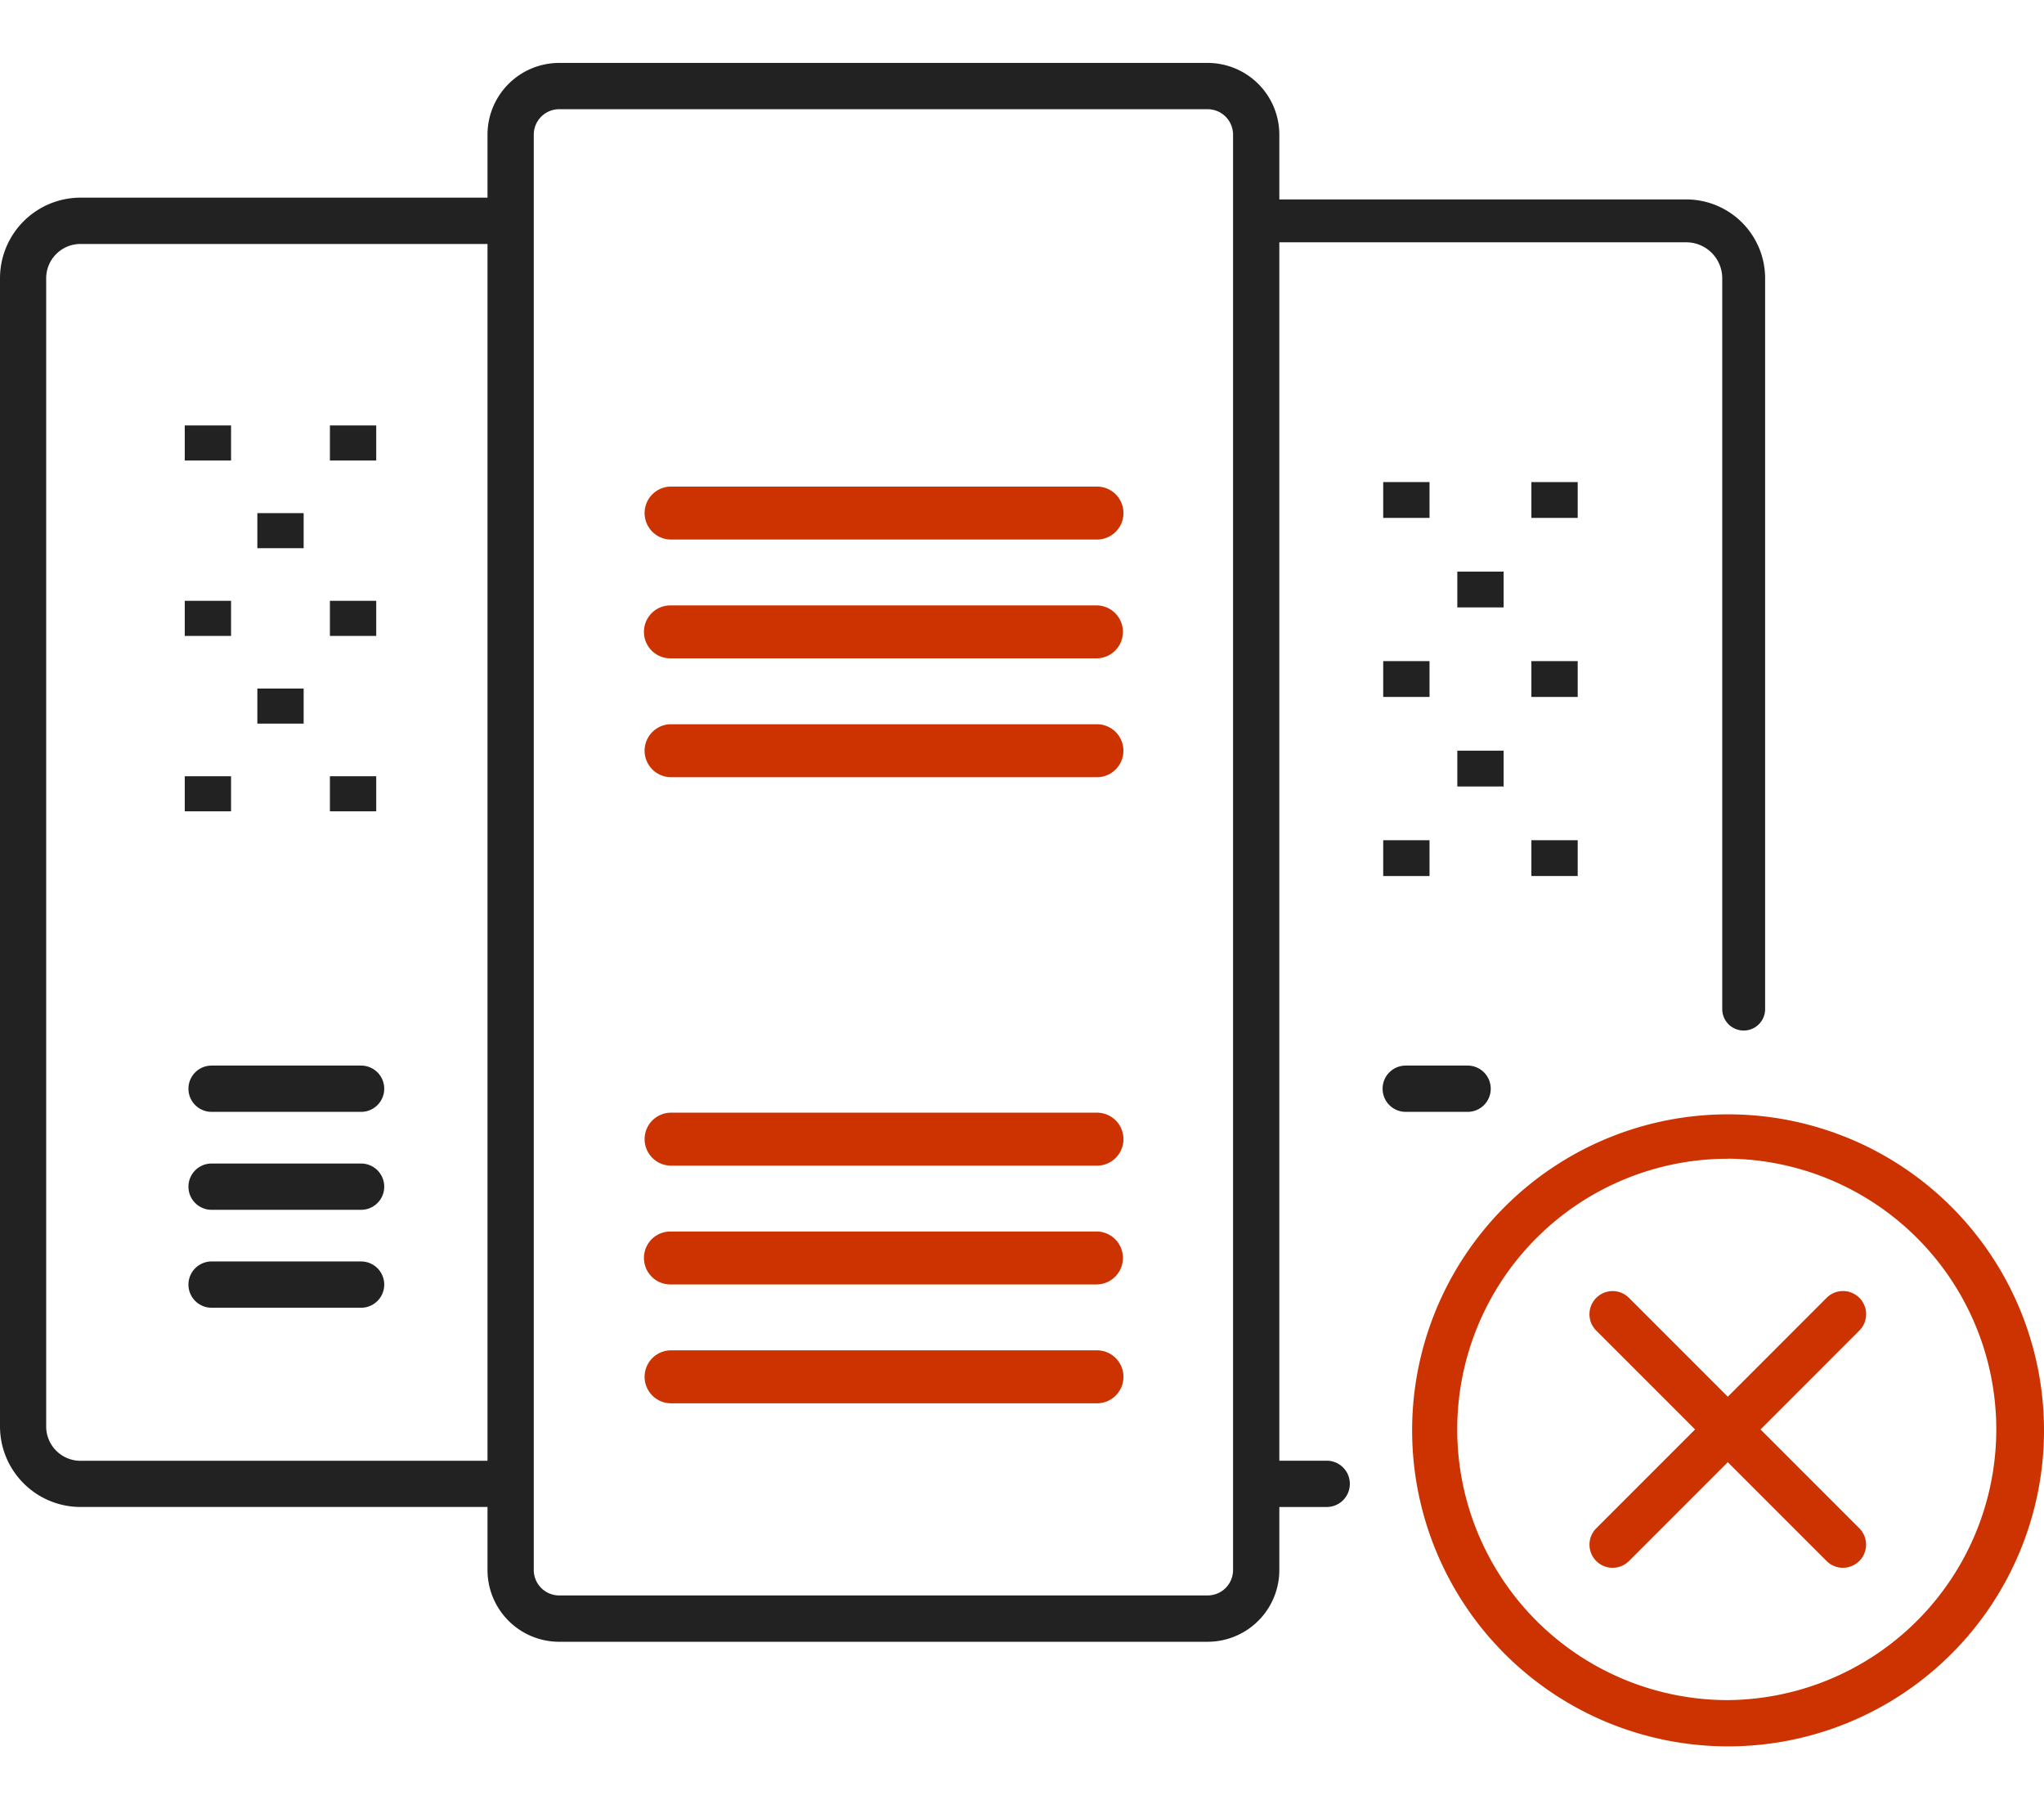<svg xmlns="http://www.w3.org/2000/svg" width="113" height="100" viewBox="0 0 113 100"><defs><style>.a836c9b0-93d7-4fa3-9428-3018a021ff40{fill:#222;}.ad40fd64-2b6a-4545-964f-1dd66031c305{fill:#c30;}.e62cbd21-3184-4aa4-9165-9b7d36b766d5{fill:none;}</style></defs><g id="bfc70bb2-41b5-408d-8d45-88447095a43b" data-name="レイヤー 2"><g id="ed695a81-eeeb-4d54-be2c-ba6fa4bab33a" data-name="レイヤー 2"><path id="ac5bc2eb-c3bd-4070-ab56-6ea4c00a6a46" data-name="線 919" class="a836c9b0-93d7-4fa3-9428-3018a021ff40" d="M12.774,44.841H10.214V42.903H12.774Z"/><path id="fd281e8d-07d8-4b21-9978-2d258247571f" data-name="線 920" class="a836c9b0-93d7-4fa3-9428-3018a021ff40" d="M20.799,44.841H18.239V42.903h2.56Z"/><path id="f81f6ae0-dbaf-45f2-a9fa-3bfa319988fe" data-name="線 921" class="a836c9b0-93d7-4fa3-9428-3018a021ff40" d="M16.787,39.994H14.227V38.055h2.56Z"/><path id="e1371884-c4de-41f6-a0b2-e3e9313fb0ce" data-name="線 922" class="a836c9b0-93d7-4fa3-9428-3018a021ff40" d="M12.774,35.147H10.214V33.207H12.774Z"/><path id="b4fb818a-9433-472b-93e9-14ec26c6c540" data-name="線 923" class="a836c9b0-93d7-4fa3-9428-3018a021ff40" d="M20.799,35.147H18.239V33.207h2.56Z"/><path id="eb07b612-c568-4c6b-9c86-7d5c3cb8ecca" data-name="線 924" class="a836c9b0-93d7-4fa3-9428-3018a021ff40" d="M16.787,30.298H14.227V28.36h2.56Z"/><path id="a7adac7d-7134-4ef8-a213-ae8a8717ab12" data-name="線 925" class="a836c9b0-93d7-4fa3-9428-3018a021ff40" d="M12.774,25.452H10.214V23.514H12.774Z"/><path id="f10b5c96-d7bf-405d-a114-aa5d046318fc" data-name="線 926" class="a836c9b0-93d7-4fa3-9428-3018a021ff40" d="M20.799,25.452H18.239V23.514h2.56Z"/><path id="ad8058a3-d818-4906-8c7b-040d6bddeba3" data-name="パス 38528" class="ad40fd64-2b6a-4545-964f-1dd66031c305" d="M37.062,74.632H60.615a1.464,1.464,0,0,1,.075,2.927q-.037.001-.075,0H37.062a1.464,1.464,0,0,1,0-2.927"/><path id="a227a376-e57b-407a-a0b4-9ecea6d04e07" data-name="パス 38529" class="ad40fd64-2b6a-4545-964f-1dd66031c305" d="M37.062,68.064H60.615a1.463,1.463,0,0,1,.003,2.926H37.062a1.463,1.463,0,0,1,0-2.926"/><path id="ad9a3be4-037b-4b0f-9b91-b323cf4f9545" data-name="パス 38530" class="ad40fd64-2b6a-4545-964f-1dd66031c305" d="M37.062,61.497H60.615a1.464,1.464,0,0,1,.075,2.927q-.037.001-.075,0H37.062a1.464,1.464,0,0,1,0-2.927"/><path id="a0fdde5d-9a51-42a6-bb91-31ec22e2e78b" data-name="パス 38531" class="ad40fd64-2b6a-4545-964f-1dd66031c305" d="M37.062,40.028H60.615a1.464,1.464,0,0,1,.074,2.927q-.037.001-.074,0H37.062a1.464,1.464,0,0,1,0-2.927"/><path id="ea835f35-2b92-4094-9907-d1636e58ea11" data-name="パス 38532" class="ad40fd64-2b6a-4545-964f-1dd66031c305" d="M37.062,33.46H60.615a1.463,1.463,0,1,1,.003,2.926H37.062a1.463,1.463,0,0,1,0-2.926"/><path id="ac0cd982-cc21-4999-bddb-a7040a83349a" data-name="パス 38533" class="ad40fd64-2b6a-4545-964f-1dd66031c305" d="M37.062,26.893H60.615a1.464,1.464,0,0,1,.075,2.927q-.037.001-.075,0H37.062a1.464,1.464,0,0,1,0-2.927"/><path id="b22722e7-37ce-4a5b-b06f-545f12376102" data-name="線 927" class="a836c9b0-93d7-4fa3-9428-3018a021ff40" d="M19.963,72.278H11.697a1.279,1.279,0,1,1,0-2.558h8.266a1.279,1.279,0,0,1,0,2.558Z"/><path id="e0c1e702-8036-4381-8c88-2e96b20c3c50" data-name="線 928" class="a836c9b0-93d7-4fa3-9428-3018a021ff40" d="M19.963,66.866H11.697a1.279,1.279,0,1,1,0-2.558h8.266a1.279,1.279,0,0,1,0,2.558Z"/><path id="e1961dff-9243-41d4-be4c-a3b4d79e5f31" data-name="線 929" class="a836c9b0-93d7-4fa3-9428-3018a021ff40" d="M19.963,61.452H11.697a1.279,1.279,0,1,1,0-2.558h8.266a1.279,1.279,0,0,1,0,2.558Z"/><path id="afba6401-2596-4743-84dc-03d5f6863a0b" data-name="線 930" class="a836c9b0-93d7-4fa3-9428-3018a021ff40" d="M87.221,48.417h-2.56V46.438h2.56Z"/><path id="e762ef32-eff6-4c3c-ba4d-21618002e2f9" data-name="線 931" class="a836c9b0-93d7-4fa3-9428-3018a021ff40" d="M79.03,48.417H76.469V46.438h2.56Z"/><path id="e0529d3b-2719-479d-b690-b859f0bbec15" data-name="線 932" class="a836c9b0-93d7-4fa3-9428-3018a021ff40" d="M83.126,43.469h-2.56V41.489h2.56Z"/><path id="aa0462f1-28b9-4aab-8a19-c6f69358284d" data-name="線 933" class="a836c9b0-93d7-4fa3-9428-3018a021ff40" d="M87.221,38.52h-2.56v-1.98h2.56Z"/><path id="e4984efb-0757-4ebc-9433-882d65d2e89c" data-name="線 934" class="a836c9b0-93d7-4fa3-9428-3018a021ff40" d="M79.03,38.52H76.469v-1.98h2.56Z"/><path id="f014f5e2-ca27-4cf2-b9ef-69c607e08eac" data-name="線 935" class="a836c9b0-93d7-4fa3-9428-3018a021ff40" d="M83.126,33.571h-2.56V31.592h2.56Z"/><path id="a2365cec-72c2-45c5-8f8c-c3106dda7c8b" data-name="線 936" class="a836c9b0-93d7-4fa3-9428-3018a021ff40" d="M87.221,28.624h-2.56V26.645h2.56Z"/><path id="ac9dbbb4-a46d-43a0-a3dc-3b52d32f665d" data-name="線 937" class="a836c9b0-93d7-4fa3-9428-3018a021ff40" d="M79.03,28.624H76.469V26.645h2.56Z"/><path class="a836c9b0-93d7-4fa3-9428-3018a021ff40" d="M93.226,11.022H70.726V7.44a3.966,3.966,0,0,0-3.962-3.962H30.913a3.966,3.966,0,0,0-3.962,3.962v3.484H4.449A4.457,4.457,0,0,0,0,15.374V78.841a4.457,4.457,0,0,0,4.449,4.449H26.951v3.489A3.966,3.966,0,0,0,30.913,90.74H66.763A3.966,3.966,0,0,0,70.726,86.778V83.291H73.347a1.278,1.278,0,0,0,1.277-1.279v-.001A1.278,1.278,0,0,0,73.346,80.732H70.726v-67.34H93.226A1.991,1.991,0,0,1,95.212,15.378V55.772a1.185,1.185,0,0,0,2.371,0V15.378A4.362,4.362,0,0,0,93.226,11.022ZM4.449,80.737a1.897,1.897,0,0,1-1.896-1.896V15.381A1.897,1.897,0,0,1,4.449,13.484H26.951V80.737Zm62.315,7.442H30.913a1.406,1.406,0,0,1-1.404-1.401V7.44A1.406,1.406,0,0,1,30.913,6.036H66.763a1.406,1.406,0,0,1,1.405,1.404v74.567l-.001.005v.002l.001.005v4.76A1.406,1.406,0,0,1,66.764,88.179Z"/><path id="a3569e36-ac97-407c-835c-cf814ca808fa" data-name="線 939" class="a836c9b0-93d7-4fa3-9428-3018a021ff40" d="M81.136,61.452H77.713a1.278,1.278,0,0,1-1.278-1.278V60.173a1.278,1.278,0,0,1,1.277-1.279h3.423a1.278,1.278,0,0,1,1.279,1.277v.002a1.278,1.278,0,0,1-1.277,1.279Z"/><path class="ad40fd64-2b6a-4545-964f-1dd66031c305" d="M95.546,61.589A17.466,17.466,0,1,0,113,79.068,17.466,17.466,0,0,0,95.546,61.589ZM95.521,93.964a14.96,14.96,0,0,1,0-29.92v-.005a14.963,14.963,0,0,1-0,29.925Z"/><path class="ad40fd64-2b6a-4545-964f-1dd66031c305" d="M97.328,79.004l5.464-5.465.001-.001a1.278,1.278,0,0,0-.001-1.808l-.001-.001a1.278,1.278,0,0,0-1.808.001L95.519,77.195,90.056,71.733l-.001-.001a1.278,1.278,0,0,0-1.808.001l-.001.001a1.278,1.278,0,0,0,.001,1.808L93.711,79.004l-5.463,5.463-.001.001a1.279,1.279,0,0,0,1.81,1.808l5.462-5.462,5.463,5.463a1.274,1.274,0,0,0,.905.375l-.001-.002a1.279,1.279,0,0,0,.905-2.181Z"/><rect class="e62cbd21-3184-4aa4-9165-9b7d36b766d5" width="113" height="100"/></g></g></svg>